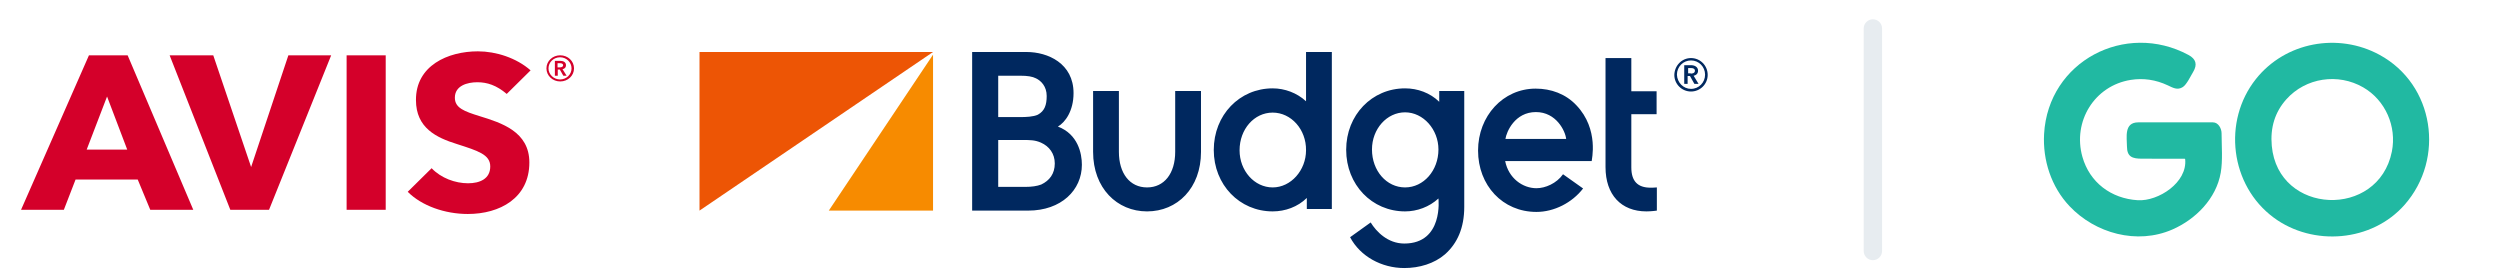 <?xml version="1.0" encoding="UTF-8"?>
<!DOCTYPE svg PUBLIC "-//W3C//DTD SVG 1.1//EN" "http://www.w3.org/Graphics/SVG/1.1/DTD/svg11.dtd">
<!-- Creator: CorelDRAW -->
<svg xmlns="http://www.w3.org/2000/svg" xml:space="preserve" width="72mm" height="8mm" version="1.1" style="shape-rendering:geometricPrecision; text-rendering:geometricPrecision; image-rendering:optimizeQuality; fill-rule:evenodd; clip-rule:evenodd"
viewBox="0 0 7200 800"
 xmlns:xlink="http://www.w3.org/1999/xlink"
 xmlns:xodm="http://www.corel.com/coreldraw/odm/2003">
 <defs>
  <style type="text/css">
   <![CDATA[
    .fil4 {fill:#00285F}
    .fil0 {fill:#D4002A}
    .fil3 {fill:#ED5505}
    .fil2 {fill:#F78B00}
    .fil5 {fill:#21B9A2;fill-rule:nonzero}
    .fil1 {fill:#E7ECF0;fill-rule:nonzero}
   ]]>
  </style>
 </defs>
 <g id="Capa_x0020_1">
  <path class="fil0" d="M1459.36 270.52c-29.65,-25.1 -56.33,-33.66 -84.76,-33.66 -28.45,0 -64.61,9.7 -64.61,44.5 0,29.67 27.25,39.37 71.12,53.06 62.84,19.4 143.43,44.51 143.43,133.51 0,102.69 -85.34,148.34 -177.2,148.34 -65.81,0 -132.78,-23.4 -173.08,-63.9l68.76 -67.9c27.27,28.52 68.15,43.36 104.91,43.36 33.76,0 64,-12.55 64,-48.49 0,-34.24 -35.56,-45.07 -96.02,-64.48 -58.67,-18.25 -117.95,-46.21 -117.95,-126.65 -0.59,-99.27 91.88,-140.35 178.41,-140.35 52.17,0 110.84,18.83 151.72,54.77l-68.73 67.89zm-1092.95 160.32l-116.76 0 58.67 -152.9 58.09 152.9zm190.26 173.44l-189.08 -445.01 -111.42 0 -195.59 445.01 123.29 0 33.77 -87.28 179 0 36.16 87.28 123.87 0zm397.11 -445.01l-123.28 0 -107.29 321.78 -109.04 -321.78 -125.65 0 174.83 445.01 111.43 0 179 -445.01zm44.46 445.01l112.6 0 0 -445.01 -112.6 0 0 445.01zm575.5 -407.35c0,21.11 17.78,37.65 39.7,37.65 21.95,0 39.72,-16.54 39.72,-37.65 0,-21.12 -17.77,-37.66 -39.72,-37.66 -21.92,0 -39.7,16.54 -39.7,37.66zm5.92 0c0,-17.69 14.83,-31.96 33.19,-31.96 18.38,0 33.19,14.27 33.19,31.96 0,17.68 -14.81,31.94 -33.19,31.94 -17.78,0 -33.19,-14.26 -33.19,-31.94zm18.37 21.11l8.31 0 0 -17.69 5.92 0 10.08 17.69 9.49 0 -11.86 -18.83c6.51,-1.14 10.07,-5.14 10.07,-11.41 0,-9.14 -8.29,-12.55 -16.6,-12.55l-15.41 0 0 42.79zm7.7 -23.97l0 -11.98 7.12 0c4.15,0 8.9,1.14 8.9,5.71 0,5.13 -5.33,6.27 -10.07,6.27l-5.95 0z"/>
  <path class="fil1" d="M5367.44 82.02c0,-14.61 11.85,-26.45 26.46,-26.45 14.62,0 26.46,11.84 26.46,26.45l0 640.84c0,14.61 -11.84,26.46 -26.46,26.46 -14.61,0 -26.46,-11.85 -26.46,-26.46l0 -640.84z"/>
  <polygon class="fil2" points="2386.91,606.54 2687.18,606.54 2687.18,157.35 "/>
  <polygon class="fil3" points="2014.58,149.76 2014.58,606.54 2687.18,149.76 "/>
  <path class="fil4" d="M4870.09 167.22c26.27,0 48.05,21.24 48.05,48.56 0,26.56 -21.78,47.8 -48.05,47.8 -26.27,0 -48.05,-21.24 -48.05,-47.8 0.77,-27.32 21.78,-48.56 48.05,-48.56zm0 88.77c22.51,0 40.53,-18.21 40.53,-40.98 0,-22.75 -18.02,-40.97 -40.53,-40.97 -22.51,0 -40.53,18.22 -40.53,40.97 0.75,22.77 18.77,40.98 40.53,40.98zm0 -68.29c9.77,0 20.28,4.56 20.28,15.94 0,7.59 -4.52,12.9 -12.77,14.41l14.26 23.53 -12 0 -12.77 -22.77 -6.75 0 0 22.77 -9.77 0 0 -53.88 19.52 0zm-0.74 24.28c5.26,0 12.01,-1.51 12.01,-8.34 0,-6.07 -6.02,-7.59 -10.51,-7.59l-9.01 0 0 15.18 7.51 0 0 0.75zm-115.61 328.55c-37.54,0 -55.53,-18.97 -55.53,-58.43l0 -153.27 72.79 0 0 -66.01 -72.79 0 0 -95.6 -74.32 0 0 314.12c0,79.68 45.03,127.48 117.85,127.48 14.99,0 30.02,-2.28 30.02,-2.28l0 -66.77c-9.01,0.76 -14.27,0.76 -18.02,0.76zm-213.94 -237.5c-30.77,-32.62 -72.82,-47.8 -117.09,-47.8 -93.83,0 -165.9,78.91 -165.9,178.32 0,100.15 70.54,176.78 168.13,176.78 51.05,0 102.85,-26.55 134.37,-67.52l-57.79 -40.97c-18.75,26.55 -51.04,40.21 -76.58,40.21 -39.76,0 -80.3,-28.84 -90.07,-78.16l249.22 0c-0.74,-1.52 22.51,-91.05 -44.29,-160.86zm-204.17 97.13c2.99,-20.49 27.03,-77.4 87.82,-77.4 58.55,0 84.83,54.64 87.08,77.4l-174.9 0zm-190.67 -138.1l0 31.11c-26.28,-25.79 -62.31,-38.69 -98.34,-38.69 -95.34,0 -169.65,76.63 -169.65,176.78 0,100.92 74.31,177.56 169.65,177.56 34.53,0 69.81,-12.9 96.08,-37.18 0,0 15.02,129.75 -98.33,129.75 -48.04,0 -81.08,-34.91 -96.83,-60.7l-59.31 42.49c29.28,55.38 90.83,88.78 156.14,88.78 43.54,0 86.32,-12.9 117.1,-39.46 36.03,-31.87 55.55,-76.63 55.55,-136.58l0 -333.86 -72.06 0zm-98.34 277.71c-53.3,0 -95.34,-47.8 -95.34,-109.26 0,-59.19 42.79,-106.99 95.34,-106.99 52.54,0 96.08,49.32 96.08,106.99 0,60.7 -42.78,109.26 -96.08,109.26zm-381.33 69.05c-95.34,0 -169.66,-76.64 -169.66,-176.79 0,-100.92 74.32,-177.55 169.66,-177.55 34.52,0 69.8,12.9 96.08,37.17l0 -141.89 74.32 0 0 452.23 -72.07 0 0 -31.87c-26.27,25.8 -62.3,38.7 -98.33,38.7zm0 -284.54c-53.31,0 -95.34,47.8 -95.34,108.51 0,59.18 42.79,106.98 95.34,106.98 52.54,0 96.08,-49.32 96.08,-106.98 0.75,-59.95 -42.79,-108.51 -96.08,-108.51zm-206.44 113.05l0 -175.27 -74.32 0 0 175.27c0,62.23 -31.52,102.44 -81.06,102.44 -49.55,0 -81.07,-40.21 -81.07,-102.44l0 -175.27 -74.32 0 0 175.27c0,104.72 69.06,171.49 155.39,171.49 87.07,0 155.38,-66.77 155.38,-171.49zm-659.08 169.21l0 -456.78 156.89 0c60.81,0 135.12,32.63 135.12,118.37 0,51.6 -24.02,84.23 -45.04,96.37 57.81,22 69.06,77.39 69.06,110.02 0,72.84 -59.3,132.02 -154.64,132.02l-161.39 0zm152.39 -68.29c19.51,0 34.53,-2.27 46.54,-6.83 24.02,-11.38 39.04,-31.11 39.04,-60.69 0,-28.08 -15.77,-49.33 -39.79,-59.95 -17.27,-7.59 -31.53,-7.59 -52.54,-7.59l-70.57 0 0 135.06 77.32 0zm-12.01 -201.07c13.51,0 36.03,-0.76 48.79,-6.83 19.51,-10.62 25.52,-28.07 25.52,-53.87 0,-28.07 -16.51,-44.01 -30.78,-50.84 -10.51,-5.31 -24.02,-7.59 -45.78,-7.59l-63.06 0 0 119.13 65.31 0z"/>
  <g id="_2909343822960">
   <path class="fil5" d="M6373.25 352.4c15.72,0.03 24.86,17.79 24.89,31.44 0.11,36.19 3.69,78.7 -2.42,113.62 -12.97,74.37 -71.76,133.93 -139.19,163.45 -102.11,44.66 -222.3,11.09 -296.32,-67.19 -52.53,-55.57 -77.56,-132.44 -73.21,-208.25 12.03,-208.91 233.89,-324.92 415.87,-227.22 21.83,11.73 26.05,27.72 13.52,48.71 -7,11.75 -18.64,36.32 -29.66,43.58 -15.72,10.33 -29.05,1.99 -43.81,-4.9 -34.5,-16.11 -69.88,-21.31 -106.15,-15.58 -104.74,16.49 -168.1,119.83 -139.46,221.55 20.76,73.69 82.71,120.41 159.56,125.01 58.99,3.55 143.33,-50.99 136.42,-118.07 -0.09,-0.77 -0.75,-1.38 -1.52,-1.38 -40.92,-0.25 -81.78,-0.3 -122.61,-0.16 -27.87,0.08 -43.37,-5.21 -43.51,-35.22 -0.14,-26.41 -9.01,-69.36 32.52,-69.39 71.7,-0.08 143.4,-0.08 215.08,0z"/>
   <path class="fil5" d="M6548.13 626.63c-125.21,-92.66 -147.81,-277.42 -51.11,-399.02 84.95,-106.87 236.92,-134.38 355.95,-69.75 158.28,85.94 189.01,298.87 72.56,431.59 -94.23,107.39 -264.07,121.08 -377.4,37.18zm36.48 -340.54c-32.74,36.65 -46.7,81.32 -41.88,133.94 18.2,199.66 307.16,210.53 345.85,16.44 14.48,-72.62 -18.84,-148.04 -82.39,-184.77 -72.39,-41.88 -165.76,-28.14 -221.58,34.39z"/>
  </g>
 </g>
</svg>
